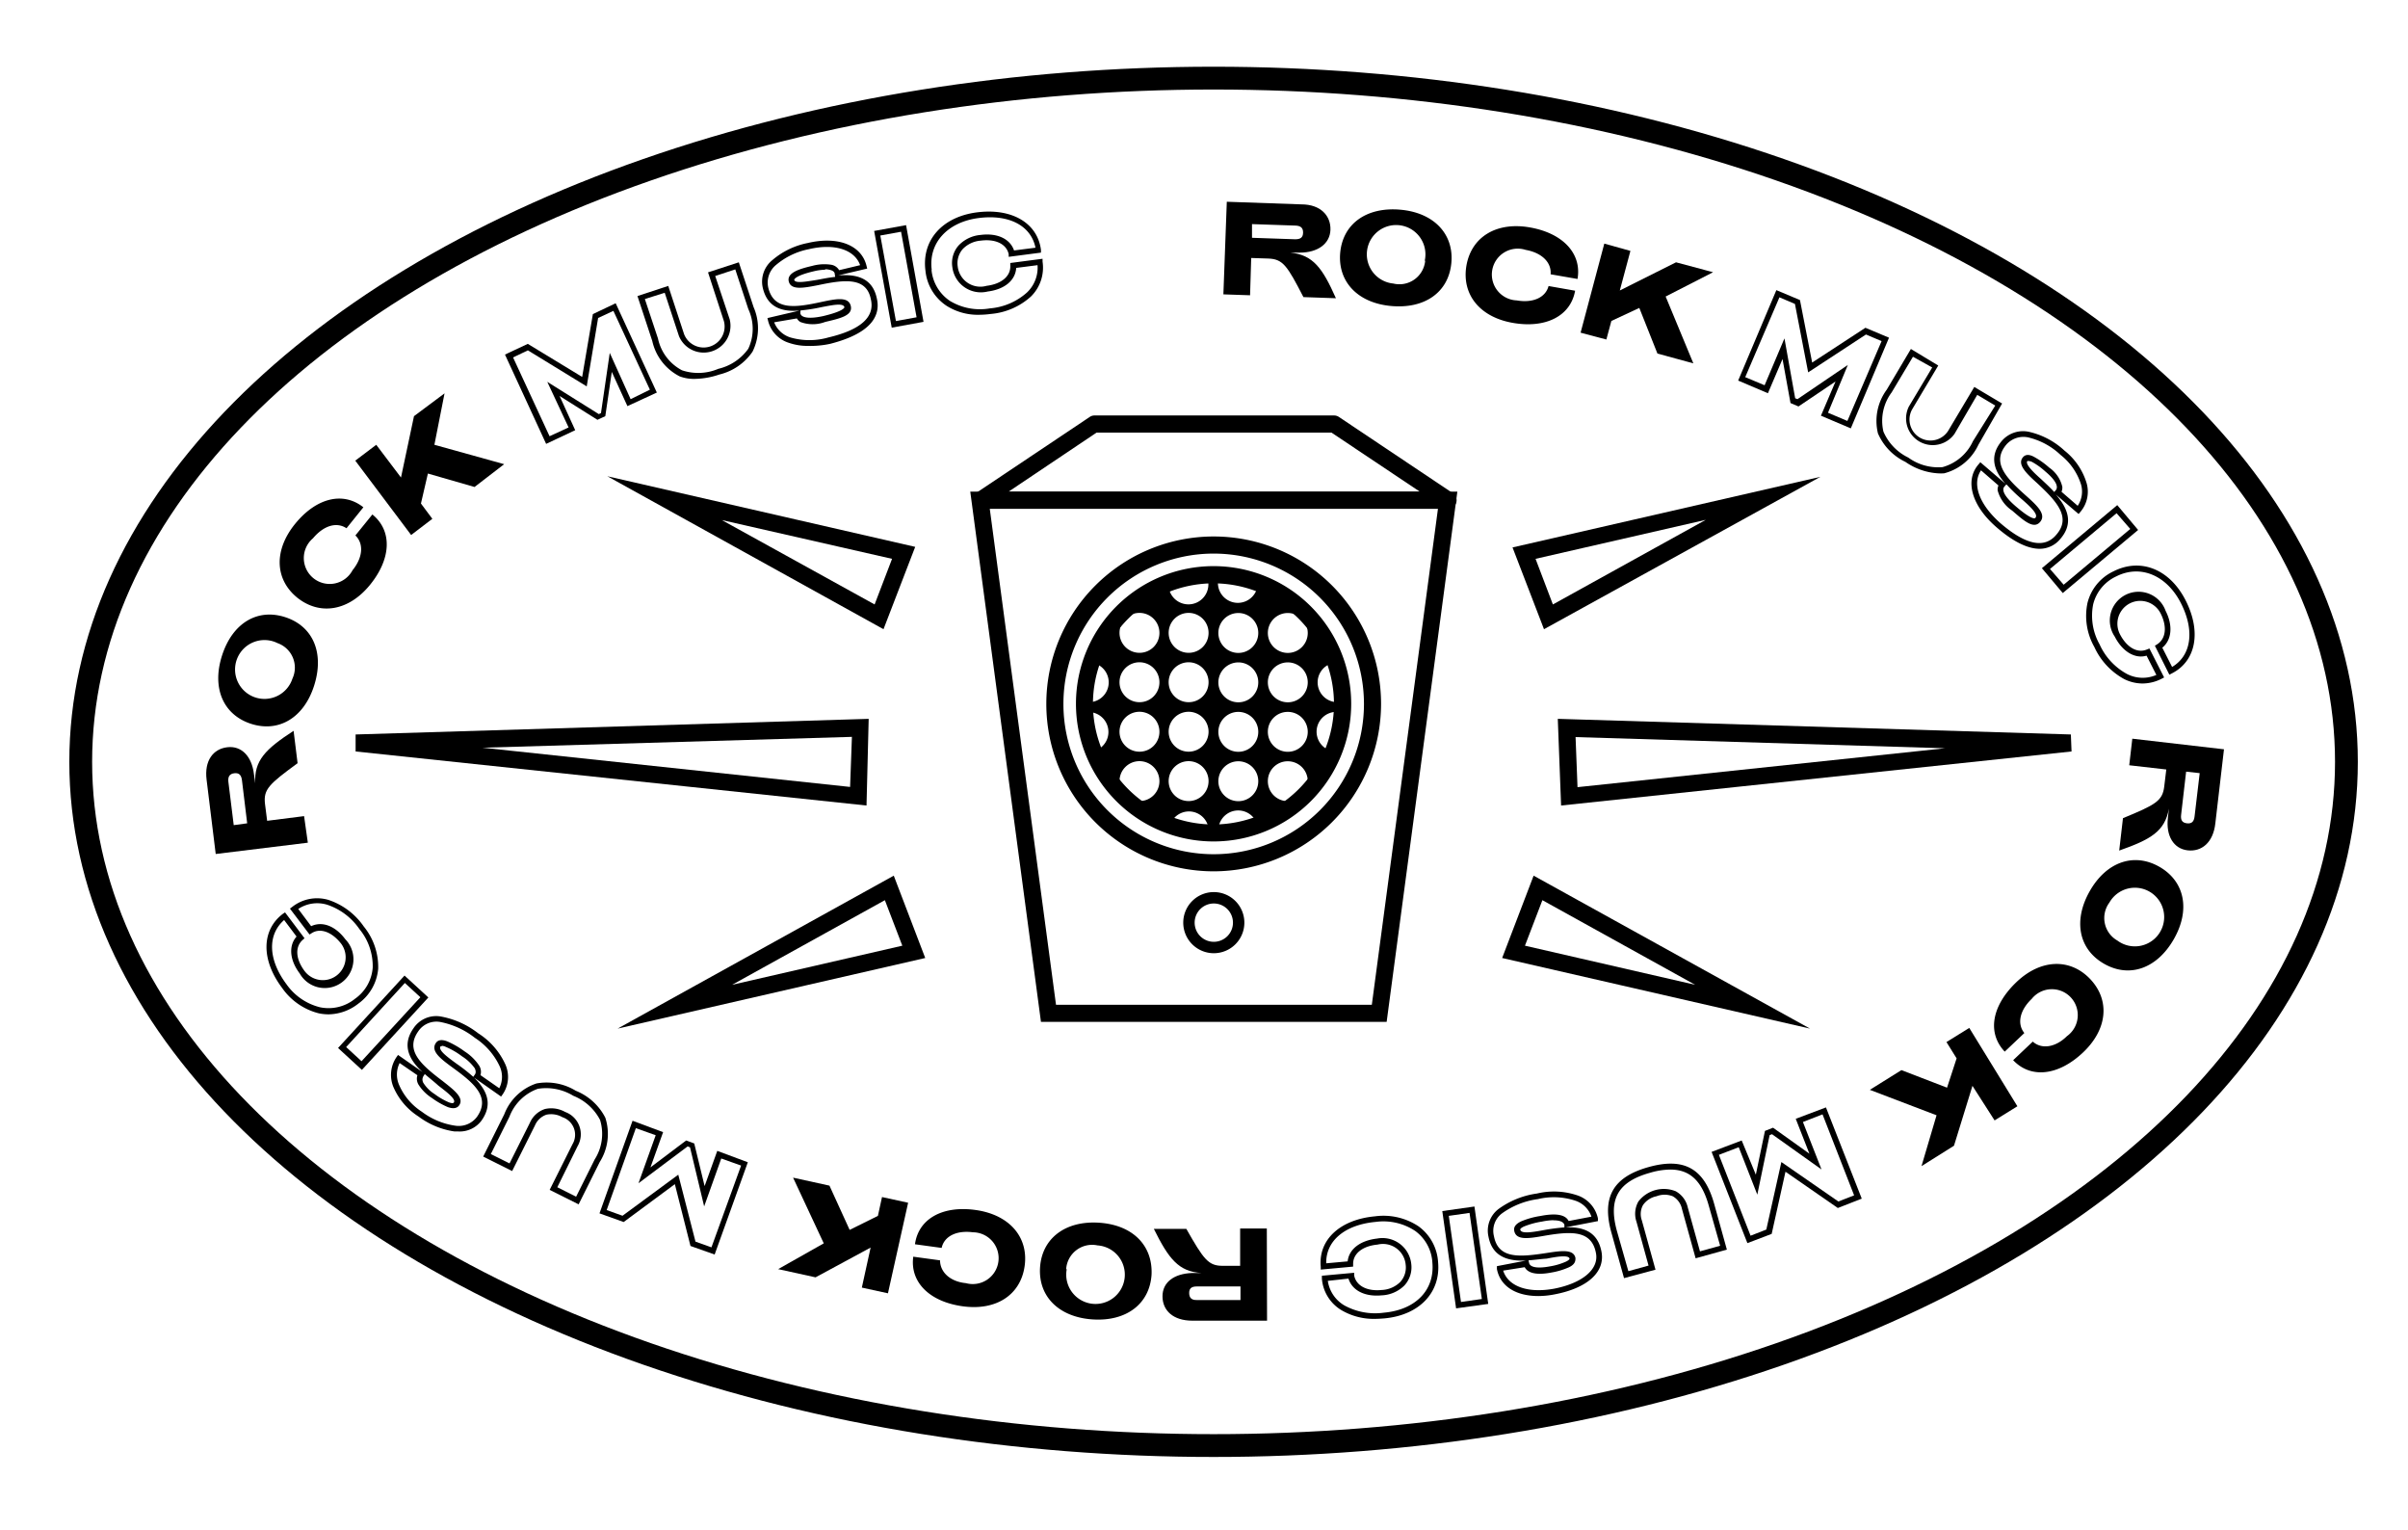 <svg id="Calque_1" data-name="Calque 1" xmlns="http://www.w3.org/2000/svg" viewBox="0 0 211.2 134.12"><defs><style>.cls-1{fill:none;stroke:#000;stroke-miterlimit:10;stroke-width:2px;}</style></defs><ellipse class="cls-1" cx="106.44" cy="66.8" rx="99.36" ry="59.95"/><path d="M107.6,17.69l6.55.23c1.68,0,2.58,1,2.54,2.23s-1.12,2-2.68,2h-.84v0c2,.2,2.82,1.35,4,4l-2.85-.1c-1.42-2.75-1.79-3.33-3.07-3.38l-1.51-.05-.1,3.27-2.34-.08Zm6,3.29c.44,0,.68-.14.69-.57s-.21-.61-.65-.63l-3.83-.13,0,1.2Z"/><path d="M117.55,22.12c.26-2.55,2.36-4,5.3-3.73s4.7,2.16,4.44,4.71-2.35,4-5.29,3.73S117.3,24.67,117.55,22.12Zm7.41.74a2.57,2.57,0,1,0-2.76,2A2.27,2.27,0,0,0,125,22.86Z"/><path d="M128.62,23.27c.45-2.52,2.65-3.84,5.56-3.33s4.57,2.3,4.18,4.52L136,24.05c.09-1.05-.78-1.89-2.19-2.14a2.27,2.27,0,1,0-.78,4.43c1.42.25,2.53-.25,2.79-1.26l2.33.41c-.39,2.21-2.56,3.33-5.47,2.82S128.18,25.8,128.62,23.27Z"/><path d="M140.71,21.36,143,22l-.93,3.47L147,23l3.25.87L146.09,26l2.43,5.86L145.37,31l-1.59-4-2.45,1.14-.44,1.63-2.26-.6Z"/><path d="M162.33,37.56l-2.62-1.11,1.28-3-3.25,2.19-.7-.3-.7-3.86-1.28,3-2.61-1.11,3.35-7.93,2.07.87,1.07,5.48,4.67-3.05,2.07.87Zm-2-1.37,1.7.72,3-7-1.37-.58-5.07,3.32-1.16-6-1.36-.58-3,7,1.7.71,1.74-4.11.94,5.25.2.08,4.42-3Z"/><path d="M169.94,41.5a5.58,5.58,0,0,1-2.82-1A4.94,4.94,0,0,1,164.71,38a4.62,4.62,0,0,1,.77-3.83l2.12-3.57L170,32.05l-2.3,3.86a1.84,1.84,0,0,0,3.16,1.88l2.3-3.86,2.44,1.45L173.52,39a4.57,4.57,0,0,1-3,2.5A3.66,3.66,0,0,1,169.94,41.5Zm-2.16-10.22-1.87,3.13a4.16,4.16,0,0,0-.72,3.43,4.5,4.5,0,0,0,2.18,2.28,4.48,4.48,0,0,0,3,.84,4.14,4.14,0,0,0,2.67-2.27L175,35.56l-1.58-.94-2,3.43a2.34,2.34,0,0,1-4-2.4l2.05-3.43Z"/><path d="M178.9,48.12c-.93,0-2.16-.48-3.77-1.87-2.19-1.88-2.83-4.11-1.6-5.53l.16-.19,2.19,1.88c-.94-1.09-1.49-2.38-.28-3.78a2.46,2.46,0,0,1,2.47-.74,6.79,6.79,0,0,1,3,1.62A5.77,5.77,0,0,1,183,42.32a2.73,2.73,0,0,1-.53,2.56l-.16.19-2-1.71c1,1.14,1.62,2.48.4,3.89A2.34,2.34,0,0,1,178.9,48.12Zm-5.15-6.88c-.81,1.21-.15,3,1.71,4.64,2.21,1.9,3.86,2.25,4.9,1,1.31-1.51.07-2.88-1.68-4.51-1-.9-1.78-1.67-1.24-2.29.15-.17.44-.32,1,0a7.13,7.13,0,0,1,1.29.92,2.82,2.82,0,0,1,1.15,1.68.91.91,0,0,1-.07.44l1.42,1.23a2.24,2.24,0,0,0,.28-1.91,5.35,5.35,0,0,0-1.78-2.55A6.21,6.21,0,0,0,178,38.38a2,2,0,0,0-2,.57c-1.35,1.57-.11,2.9,1.66,4.48,1,.89,1.85,1.67,1.27,2.34s-1.46-.15-2.45-1A3.08,3.08,0,0,1,175.21,43a.87.87,0,0,1,.07-.43Zm2.2,1.25-.15.18a.35.35,0,0,0-.09.28c0,.2.17.66,1.08,1.44,1.51,1.3,1.73,1.06,1.74,1,.26-.3-.49-1-1.23-1.64A15,15,0,0,1,176,42.49Zm1.94-2.07s-.06,0-.07,0c-.23.26.53,1,1.2,1.59.37.35.78.72,1.15,1.13l.14-.16a.39.39,0,0,0,.09-.29c0-.2-.16-.64-1-1.34a6.06,6.06,0,0,0-1.18-.85A.87.87,0,0,0,177.89,40.42Z"/><path d="M180.92,52l-1.83-2.18,6.61-5.53,1.83,2.18Zm-1.12-2.11L181,51.27l5.84-4.89L185.64,45Z"/><path d="M187.91,59.93a3.64,3.64,0,0,1-1.59-.38,6.06,6.06,0,0,1-2.63-2.82,5.53,5.53,0,0,1-.6-3.87,4.18,4.18,0,0,1,2.27-2.76h0c2.4-1.22,4.95-.19,6.34,2.55s.91,5.31-1.2,6.39l-.23.12L189,56.62l.19-.12c.78-.49.9-1.56.31-2.72a2,2,0,1,0-3.57,1.82c.6,1.17,1.53,1.7,2.37,1.35l.22-.09,1.29,2.54-.23.12A3.69,3.69,0,0,1,187.91,59.93Zm-2.32-9.38h0a3.67,3.67,0,0,0-2,2.43,5.12,5.12,0,0,0,.56,3.52,5.54,5.54,0,0,0,2.41,2.6,3,3,0,0,0,2.57.08l-.86-1.69c-1,.3-2.11-.34-2.79-1.67a2.52,2.52,0,1,1,4.46-2.26c.66,1.29.54,2.56-.29,3.23l.86,1.69c1.69-1,2-3.19.77-5.6S187.75,49.45,185.59,50.55Z"/><path d="M195.06,65.7l-.76,6.51c-.19,1.67-1.2,2.49-2.43,2.35s-1.91-1.28-1.73-2.83l.09-.83h0c-.36,2-1.58,2.7-4.36,3.68l.33-2.84c2.86-1.18,3.47-1.51,3.62-2.78l.18-1.49-3.25-.37.27-2.33Zm-3.76,5.75c-.05.44.08.69.51.74s.62-.16.67-.6l.45-3.8-1.19-.13Z"/><path d="M189.39,76c2.23,1.27,2.74,3.78,1.27,6.35s-3.88,3.43-6.11,2.16-2.73-3.78-1.27-6.36S187.16,74.73,189.39,76Zm-3.68,6.47a2.57,2.57,0,1,0-.7-3.33A2.27,2.27,0,0,0,185.71,82.47Z"/><path d="M183.33,85.85c1.76,1.87,1.51,4.42-.65,6.45s-4.57,2.29-6.11.66l1.72-1.63c.78.7,2,.51,3-.48a2.27,2.27,0,1,0-3.09-3.27c-1.05,1-1.31,2.18-.65,3l-1.72,1.63c-1.55-1.64-1.15-4,1-6.07S181.57,84,183.33,85.85Z"/><path d="M176.94,97l-2,1.24L173,95.21l-1.62,5.25-2.85,1.79,1.32-4.46L164,95.56l2.77-1.73,4,1.54.84-2.57-.89-1.43,2-1.24Z"/><path d="M153.26,109l-3.14-8,2.64-1L154,103l.8-3.84.71-.28,3.19,2.28-1.2-3.06,2.65-1,3.14,8-2.1.82-4.59-3.18-1.21,5.45Zm-2.5-7.74,2.78,7.09,1.38-.54,1.32-5.92,5,3.46,1.38-.54-2.77-7.1-1.72.67,1.63,4.16-4.34-3.09-.21.08-1.08,5.22-1.63-4.16Z"/><path d="M142.44,112.07l-1.11-4c-.86-3.1.15-4.87,3.27-5.74s4.89.14,5.75,3.24l1.11,4-2.74.76-1.2-4.33a1.66,1.66,0,0,0-.81-1.11,1.94,1.94,0,0,0-1.42,0,1.89,1.89,0,0,0-1.19.78A1.64,1.64,0,0,0,144,107l1.2,4.33Zm4.06-9.52a6.46,6.46,0,0,0-1.77.28c-2.82.78-3.69,2.31-2.91,5.12l1,3.51,1.77-.49-1.06-3.85a2.17,2.17,0,0,1,.17-1.77,2.81,2.81,0,0,1,3.27-.9,2.15,2.15,0,0,1,1.06,1.42l1.07,3.85,1.77-.49-1-3.52C149.27,103.56,148.23,102.55,146.5,102.55Z"/><path d="M134.93,113.64c-2,0-3.35-.87-3.64-2.37l0-.25,2.56-.49c-1.5.06-2.95-.27-3.3-2.1a2.38,2.38,0,0,1,.88-2.42,7.44,7.44,0,0,1,3.38-1.36,6.4,6.4,0,0,1,3.59.18,2.74,2.74,0,0,1,1.75,2l0,.24-2.84.55c1.44-.06,2.8.3,3.15,2.12s-1.27,3.21-4.09,3.75A7.5,7.5,0,0,1,134.93,113.64Zm-3.09-2.23c.44,1.39,2.17,2,4.44,1.59,2.51-.48,4-1.72,3.69-3.16-.39-2-2.21-1.88-4.54-1.48-1.32.23-2.46.43-2.62-.44-.07-.33.14-.61.61-.83a7.07,7.07,0,0,1,1.69-.47c1.63-.32,2.25,0,2.47.44l2-.38a2.23,2.23,0,0,0-1.38-1.39,6,6,0,0,0-3.31-.15,7,7,0,0,0-3.15,1.25,1.91,1.91,0,0,0-.71,2c.38,2,2.22,1.84,4.59,1.48,1.29-.2,2.4-.37,2.56.44,0,.22,0,.55-.6.82a6.38,6.38,0,0,1-1.52.45c-1.57.3-2.14-.09-2.33-.47Zm2.22-.9.05.21c.07.41.75.52,1.82.32a5.71,5.71,0,0,0,1.4-.41c.24-.11.34-.22.33-.27-.07-.34-1.1-.18-2,0C135.16,110.39,134.61,110.47,134.06,110.51Zm2.19-3.52a5.44,5.44,0,0,0-1,.12,7.22,7.22,0,0,0-1.58.43c-.22.1-.35.21-.33.28.07.39,1.07.22,2,.05a18.33,18.33,0,0,1,1.87-.25l0-.23C137.12,107.13,136.79,107,136.25,107Z"/><path d="M127.71,114.72l-1.21-8.53,2.82-.4,1.21,8.54Zm-.64-8.11,1.07,7.55,1.83-.26-1.08-7.55Z"/><path d="M120.64,115.64a5.56,5.56,0,0,1-3-.77,3.54,3.54,0,0,1-1.7-2.76l0-.25,2.83-.26,0,.23c.17.9,1.11,1.41,2.41,1.28a2.46,2.46,0,0,0,1.63-.7,1.88,1.88,0,0,0,.48-1.5,2,2,0,0,0-2.47-1.78c-1.31.12-2.15.79-2.14,1.7v.23l-2.84.26,0-.25c-.22-2.37,1.7-4.14,4.76-4.42a5.55,5.55,0,0,1,3.82.88,4.18,4.18,0,0,1,1.71,3.13c.25,2.67-1.65,4.66-4.71,4.94C121.15,115.62,120.89,115.64,120.64,115.64Zm-4.18-3.33a3,3,0,0,0,1.43,2.14,5.59,5.59,0,0,0,3.48.65c2.81-.25,4.48-2,4.26-4.4a3.69,3.69,0,0,0-1.51-2.77,5.05,5.05,0,0,0-3.47-.79c-2.7.25-4.37,1.66-4.33,3.63l1.88-.17c.11-1.07,1.1-1.83,2.58-2a2.54,2.54,0,0,1,3,2.24,2.35,2.35,0,0,1-.61,1.88,3,3,0,0,1-2,.86c-1.48.14-2.58-.44-2.9-1.47Z"/><path d="M111.13,115.8l-6.55,0c-1.68,0-2.61-.88-2.62-2.12s1-2,2.59-2.06l.83,0v0c-2-.12-2.87-1.23-4.18-3.87l2.85,0c1.53,2.69,1.93,3.25,3.21,3.24h1.51l0-3.27,2.34,0Zm-6.17-3c-.44,0-.67.16-.66.59s.23.61.67.6l3.83,0,0-1.19Z"/><path d="M101,111.77c-.17,2.56-2.21,4.11-5.16,3.92s-4.78-2-4.62-4.55,2.21-4.12,5.17-3.93S101.12,109.21,101,111.77Zm-7.44-.48a2.57,2.57,0,1,0,2.7-2.09A2.28,2.28,0,0,0,93.51,111.29Z"/><path d="M89.87,111c-.35,2.54-2.49,3.94-5.42,3.54s-4.65-2.12-4.35-4.35l2.35.32c0,1,.84,1.86,2.27,2a2.27,2.27,0,1,0,.61-4.46c-1.44-.19-2.52.35-2.74,1.37l-2.34-.32c.3-2.23,2.42-3.42,5.35-3S90.22,108.47,89.87,111Z"/><path d="M77.88,113.4l-2.29-.5.77-3.51L71.53,112l-3.28-.72,4-2.26-2.69-5.76,3.19.7,1.77,3.88L77,106.61l.36-1.65,2.29.5Z"/><path d="M62.68,110l-2.12-.75-1.37-5.42-4.49,3.32-2.12-.76,2.9-8.12,2.68,1-1.11,3.09L60.18,100l.71.26L61.8,104l1.11-3.09,2.68,1ZM61,108.87l1.4.5L65,102.2l-1.74-.62-1.5,4.2-1.24-5.18-.21-.08L56,103.75l1.51-4.21-1.74-.62-2.56,7.18,1.39.5L59.49,103Z"/><path d="M50.75,105.6l-2.54-1.27,2-4a1.62,1.62,0,0,0-.88-2.37,2,2,0,0,0-1.41-.22,1.69,1.69,0,0,0-1,.94l-2,4-2.54-1.27,1.85-3.71A4.57,4.57,0,0,1,47.05,95a4.91,4.91,0,0,1,3.45.64A5,5,0,0,1,53.09,98a4.61,4.61,0,0,1-.49,3.89Zm-1.87-1.5,1.65.83,1.63-3.27a4.16,4.16,0,0,0,.47-3.46,4.52,4.52,0,0,0-2.35-2.12,4.56,4.56,0,0,0-3.11-.61,4.16,4.16,0,0,0-2.49,2.45l-1.63,3.27,1.64.82,1.79-3.57a2.17,2.17,0,0,1,1.32-1.2,2.49,2.49,0,0,1,1.77.26,2.08,2.08,0,0,1,1.09,3Z"/><path d="M40.2,99.21h-.33a6.89,6.89,0,0,1-3.16-1.31,5.79,5.79,0,0,1-2.21-2.6,2.77,2.77,0,0,1,.27-2.6l.14-.2L37.06,94c-1.1-1-1.87-2.3-.8-3.83a2.39,2.39,0,0,1,2.35-1.05,7.5,7.5,0,0,1,3.33,1.48,6.35,6.35,0,0,1,2.37,2.7,2.7,2.7,0,0,1-.21,2.64l-.15.21-2.36-1.66c1,1,1.72,2.22.66,3.74A2.38,2.38,0,0,1,40.2,99.21Zm-5.15-6A2.27,2.27,0,0,0,35,95.12a5.31,5.31,0,0,0,2,2.36,6.33,6.33,0,0,0,2.91,1.22,2,2,0,0,0,1.93-.78c1.18-1.69-.19-2.89-2.1-4.28-1.08-.79-2-1.47-1.51-2.19.19-.28.53-.32,1-.14a7.83,7.83,0,0,1,1.52.88A4.31,4.31,0,0,1,42,93.4a1,1,0,0,1,.14.87l1.65,1.15a2.21,2.21,0,0,0,0-2A6,6,0,0,0,41.65,91a7.09,7.09,0,0,0-3.09-1.4,1.92,1.92,0,0,0-1.89.85c-1.14,1.64.22,2.88,2.13,4.32,1,.79,1.94,1.48,1.47,2.15-.13.19-.41.36-1,.15a7,7,0,0,1-1.38-.79,3.8,3.8,0,0,1-1.16-1.14,1,1,0,0,1-.12-.86Zm2.19,1-.12.17c0,.06-.15.22,0,.55a3.15,3.15,0,0,0,1,1,6,6,0,0,0,1.26.73c.25.09.4.08.43,0,.19-.29-.63-.91-1.36-1.47C38.09,94.86,37.65,94.52,37.24,94.16Zm1.5-2.46a.13.13,0,0,0-.1,0c-.23.33.6.93,1.39,1.51a15.32,15.32,0,0,1,1.48,1.16l.13-.19c.07-.09.14-.25,0-.56a4,4,0,0,0-1.12-1.05,6.52,6.52,0,0,0-1.41-.82A.86.86,0,0,0,38.74,91.7Z"/><path d="M31.74,93.81l-2.09-1.92,5.83-6.35,2.09,1.92Zm-1.38-2,1.35,1.24,5.16-5.61-1.36-1.25Z"/><path d="M28.82,88.94a4.19,4.19,0,0,1-.86-.09,5.58,5.58,0,0,1-3.22-2.23c-1.85-2.46-1.82-5.07.08-6.5L25,80l1.71,2.27-.17.15c-.68.61-.61,1.68.18,2.73a2,2,0,1,0,3.19-2.42c-.79-1-1.8-1.4-2.57-.91l-.19.12-1.72-2.27.2-.15a3.52,3.52,0,0,1,3.19-.61,6.1,6.1,0,0,1,3.08,2.32,5.61,5.61,0,0,1,1.27,3.71A4.21,4.21,0,0,1,31.43,88h0A4.31,4.31,0,0,1,28.82,88.94Zm-3.9-8.27c-1.48,1.3-1.41,3.48.22,5.65a5.09,5.09,0,0,0,2.93,2,3.68,3.68,0,0,0,3.06-.74h0a3.67,3.67,0,0,0,1.56-2.75,5.11,5.11,0,0,0-1.17-3.37,5.56,5.56,0,0,0-2.82-2.13,3,3,0,0,0-2.54.37l1.13,1.51c1-.47,2.14,0,3,1.15a2.52,2.52,0,1,1-4,3c-.88-1.16-1-2.43-.28-3.24Z"/><path d="M18.92,74.88l-.8-6.51c-.21-1.67.57-2.7,1.81-2.85s2.15.78,2.34,2.34l.12.83h0c-.12-2,.89-3,3.36-4.61l.35,2.84c-2.5,1.83-3,2.29-2.86,3.55l.19,1.5,3.24-.41L27,73.89Zm2.3-6.48c-.06-.44-.25-.65-.67-.6s-.57.31-.52.75l.47,3.8,1.18-.16Z"/><path d="M22,63.46c-2.44-.8-3.44-3.16-2.52-6s3.11-4.14,5.55-3.34,3.43,3.15,2.52,6S24.42,64.25,22,63.46Zm2.3-7.09a2.58,2.58,0,1,0,1.35,3.13A2.28,2.28,0,0,0,24.28,56.37Z"/><path d="M26.09,52.42c-2-1.61-2.08-4.17-.22-6.47s4.22-2.88,6-1.47l-1.48,1.84c-.87-.58-2-.24-2.94.88A2.27,2.27,0,1,0,30.92,50c.91-1.12,1-2.33.25-3.05l1.49-1.84c1.75,1.42,1.67,3.85-.19,6.15S28.09,54,26.09,52.42Z"/><path d="M31.16,40.39,33,39l2.17,2.87,1.14-5.38,2.68-2L38.1,39l6.12,1.7-2.6,2-4.09-1.18-.61,2.63,1,1.34-1.86,1.42Z"/><path d="M47.9,38.92l-3.61-7.83,2-.94,4.77,2.9L52,27.54,54,26.59l3.61,7.83-2.58,1.19-1.37-3-.57,3.88-.69.32-3.32-2.09,1.37,3ZM45,31.34l3.2,6.91,1.67-.77-1.87-4,4.52,2.83.19-.09.77-5.28L55.31,35,57,34.17l-3.2-6.91-1.34.62-1,6L46.3,30.72Z"/><path d="M61,33.22A3.56,3.56,0,0,1,59.61,33a4.6,4.6,0,0,1-2.4-3.1l-1.3-3.94,2.7-.89L60,29.3a1.84,1.84,0,0,0,3.49-1.15L62.1,23.88,64.8,23l1.3,3.94A4.62,4.62,0,0,1,66,30.84a4.91,4.91,0,0,1-2.91,2A7,7,0,0,1,61,33.22Zm-4.44-7,1.15,3.46a4.1,4.1,0,0,0,2.11,2.79A4.49,4.49,0,0,0,63,32.34a4.49,4.49,0,0,0,2.63-1.76,4.12,4.12,0,0,0,0-3.49l-1.14-3.47-1.76.58L64,28a2.35,2.35,0,0,1-4.45,1.47l-1.25-3.8Z"/><path d="M70.9,30.33a5.07,5.07,0,0,1-1.71-.27,2.72,2.72,0,0,1-1.82-1.92l-.06-.25,2.82-.66c-1.44.12-2.81-.19-3.23-2a2.43,2.43,0,0,1,.85-2.43,6.78,6.78,0,0,1,3.08-1.49c2.66-.63,4.73.18,5.17,2l.06.24-2.55.6c1.51-.12,3,.15,3.39,2,.31,1.29-.16,3-4.1,4A8.24,8.24,0,0,1,70.9,30.33Zm-3-2.07a2.24,2.24,0,0,0,1.43,1.33,6,6,0,0,0,3.32,0c2.85-.67,4.1-1.8,3.73-3.35C76,24.3,74.12,24.5,71.77,25c-1.29.25-2.4.47-2.59-.33s1.1-1.13,2.07-1.36a4,4,0,0,1,1.63-.1,1,1,0,0,1,.72.48l1.84-.44c-.49-1.37-2.26-1.93-4.5-1.4a6.32,6.32,0,0,0-2.85,1.36,2,2,0,0,0-.71,2c.48,2,2.29,1.78,4.6,1.28,1.31-.28,2.44-.52,2.64.34s-1,1.1-2.25,1.4a3.1,3.1,0,0,1-2.18,0,.89.89,0,0,1-.3-.31Zm2.3-1,0,.23a.37.37,0,0,0,.18.23c.17.11.63.25,1.8,0,1.93-.46,1.88-.78,1.88-.79-.1-.39-1.09-.17-2,0A15.33,15.33,0,0,1,70.23,27.22Zm2.16-3.61a4.66,4.66,0,0,0-1,.14c-1.73.41-1.7.75-1.7.75.08.34,1.1.14,2,0,.5-.09,1-.2,1.59-.26L73.21,24c0-.07-.06-.26-.44-.34A1.48,1.48,0,0,0,72.39,23.61Z"/><path d="M78.21,28.73l-1.54-8.48,2.8-.51L81,28.22Zm-1-8.08,1.37,7.5,1.81-.33-1.36-7.5Z"/><path d="M85.93,27.6A5.13,5.13,0,0,1,83,26.8a4.17,4.17,0,0,1-1.83-3.06h0c-.35-2.67,1.47-4.73,4.52-5.12s5.31.93,5.61,3.29l0,.24-2.83.37,0-.23c-.19-.89-1.15-1.36-2.45-1.19a2.45,2.45,0,0,0-1.6.76A1.9,1.9,0,0,0,84,23.37a2,2,0,0,0,2.54,1.69c1.31-.16,2.12-.86,2.07-1.77v-.23l2.83-.37,0,.25A3.55,3.55,0,0,1,90.42,26a6,6,0,0,1-3.54,1.53A7.69,7.69,0,0,1,85.93,27.6ZM81.7,23.67a3.69,3.69,0,0,0,1.61,2.71,5.08,5.08,0,0,0,3.51.66,5.55,5.55,0,0,0,3.25-1.39,3,3,0,0,0,.93-2.4l-1.87.24c-.07,1.08-1,1.88-2.5,2.07a2.52,2.52,0,0,1-3.1-2.12,2.33,2.33,0,0,1,.54-1.91A3,3,0,0,1,86,20.6c1.47-.19,2.59.34,2.94,1.36l1.88-.24c-.39-1.93-2.32-2.95-5-2.6s-4.41,2.15-4.1,4.55Z"/><path d="M135.42,55.17,132.66,48l27-6.19ZM134.68,49l1.52,4,13.41-7.42Z"/><path d="M158.75,90.19l-27-6.19,2.76-7.22Zm-25-7.27,14.93,3.43-13.4-7.42Z"/><path d="M136.92,70.63l-.29-7.6,45,1.37.06,1.49Zm1.27-6,.17,4.39,32.23-3.41Z"/><path d="M77.49,55.17,53.27,41.76l27,6.19ZM63.31,45.6,76.71,53l1.53-4Z"/><path d="M54.17,90.19,78.39,76.78,81.15,84ZM77.61,78.93l-13.4,7.42,14.93-3.43Z"/><path d="M76,70.63,31.19,65.89l0-1.49,45-1.37ZM42.32,65.56,74.56,69l.16-4.39Z"/><path d="M121.62,89.6H91.3L85.1,43.11h42.72Zm-29-1.5h27.7l5.8-43.49H86.81Z"/><path d="M106.86,72.83a1.74,1.74,0,0,1,3.42-.48,10.5,10.5,0,0,0,1.24-.53,1.74,1.74,0,0,1,1.26-.72,11.62,11.62,0,0,0,2.76-2.66,1.75,1.75,0,0,1,.93-1.49,9.46,9.46,0,0,0,.49-1.07,1.74,1.74,0,0,1,.32-3.46,1.61,1.61,0,0,1,.44.06c0-.25,0-.5,0-.76,0-.08,0-.15,0-.22a1.84,1.84,0,0,1-.47.07,1.74,1.74,0,0,1-.12-3.47,9.42,9.42,0,0,0-.36-.93,1.74,1.74,0,0,1-1.27-1.67,1.54,1.54,0,0,1,.06-.43,11.42,11.42,0,0,0-2.15-2.24,1.64,1.64,0,0,1-.5.08,1.73,1.73,0,0,1-1.71-1.44c-.29-.13-.58-.25-.88-.36,0,0,0,0,0,0a1.75,1.75,0,0,1-3.5,0,1.78,1.78,0,0,1,.17-.73c-.19,0-.39,0-.59,0l-.58,0a1.77,1.77,0,0,1,.16.73,1.75,1.75,0,1,1-3.49,0s0,0,0,0c-.3.11-.59.23-.88.36a1.75,1.75,0,0,1-1.72,1.44,1.62,1.62,0,0,1-.49-.08,11.14,11.14,0,0,0-2.15,2.24,2,2,0,0,1,.06.43,1.74,1.74,0,0,1-1.28,1.67,9.38,9.38,0,0,0-.35.93,1.74,1.74,0,0,1-.12,3.47,1.84,1.84,0,0,1-.47-.07c0,.07,0,.14,0,.22,0,.26,0,.51,0,.76a1.74,1.74,0,1,1,.77,3.4A8,8,0,0,0,96.42,67a1.75,1.75,0,0,1,.93,1.49,11.43,11.43,0,0,0,2.76,2.66,1.76,1.76,0,0,1,1.26.72,10.5,10.5,0,0,0,1.24.53,1.74,1.74,0,0,1,3.41.48,1.1,1.1,0,0,1,0,.18l.44,0c.15,0,.3,0,.44,0S106.86,72.89,106.86,72.83Zm6.08-19.08a1.75,1.75,0,1,1-1.74,1.75A1.75,1.75,0,0,1,112.94,53.75Zm0,4.33a1.75,1.75,0,1,1-1.74,1.75A1.75,1.75,0,0,1,112.94,58.08Zm0,4.34a1.75,1.75,0,1,1-1.74,1.74A1.74,1.74,0,0,1,112.94,62.42Zm0,4.33a1.75,1.75,0,1,1-1.74,1.74A1.74,1.74,0,0,1,112.94,66.75Zm-4.33-13a1.75,1.75,0,1,1-1.75,1.75A1.75,1.75,0,0,1,108.61,53.75Zm0,4.33a1.75,1.75,0,1,1-1.75,1.75A1.76,1.76,0,0,1,108.61,58.08Zm0,4.34a1.75,1.75,0,1,1-1.75,1.74A1.75,1.75,0,0,1,108.61,62.42Zm0,4.33a1.75,1.75,0,1,1-1.75,1.74A1.75,1.75,0,0,1,108.61,66.75Zm-8.67,3.49a1.75,1.75,0,1,1,1.75-1.75A1.74,1.74,0,0,1,99.94,70.24Zm0-4.33a1.75,1.75,0,1,1,1.75-1.75A1.74,1.74,0,0,1,99.94,65.91Zm0-4.34a1.75,1.75,0,1,1,1.75-1.74A1.74,1.74,0,0,1,99.94,61.57Zm0-4.33a1.75,1.75,0,1,1,1.75-1.74A1.74,1.74,0,0,1,99.94,57.24Zm4.34,13A1.75,1.75,0,1,1,106,68.49,1.75,1.75,0,0,1,104.28,70.24Zm0-4.33A1.75,1.75,0,1,1,106,64.16,1.75,1.75,0,0,1,104.28,65.91Zm0-4.34A1.75,1.75,0,1,1,106,59.83,1.74,1.74,0,0,1,104.28,61.57Zm0-4.33A1.75,1.75,0,1,1,106,55.5,1.74,1.74,0,0,1,104.28,57.24Z"/><path d="M106.46,83.58a2.68,2.68,0,1,1,2.68-2.68A2.68,2.68,0,0,1,106.46,83.58Zm0-4.36a1.68,1.68,0,1,0,1.68,1.68A1.68,1.68,0,0,0,106.46,79.22Z"/><path d="M106.44,73.78a12.07,12.07,0,1,1,12.07-12.06A12.07,12.07,0,0,1,106.44,73.78Zm0-22.63A10.57,10.57,0,1,0,117,61.72,10.58,10.58,0,0,0,106.44,51.15Z"/><path d="M106.44,76.4a14.68,14.68,0,1,1,14.69-14.68A14.7,14.7,0,0,1,106.44,76.4Zm0-27.86a13.18,13.18,0,1,0,13.19,13.18A13.19,13.19,0,0,0,106.44,48.54Z"/><path d="M127,44.61H86a.76.76,0,0,1-.72-.53.75.75,0,0,1,.31-.84l10-6.69a.73.73,0,0,1,.41-.12h21a.76.76,0,0,1,.42.12l10,6.69a.74.74,0,0,1,.3.84A.75.75,0,0,1,127,44.61Zm-38.54-1.5h36.07l-7.75-5.18H96.18Z"/></svg>